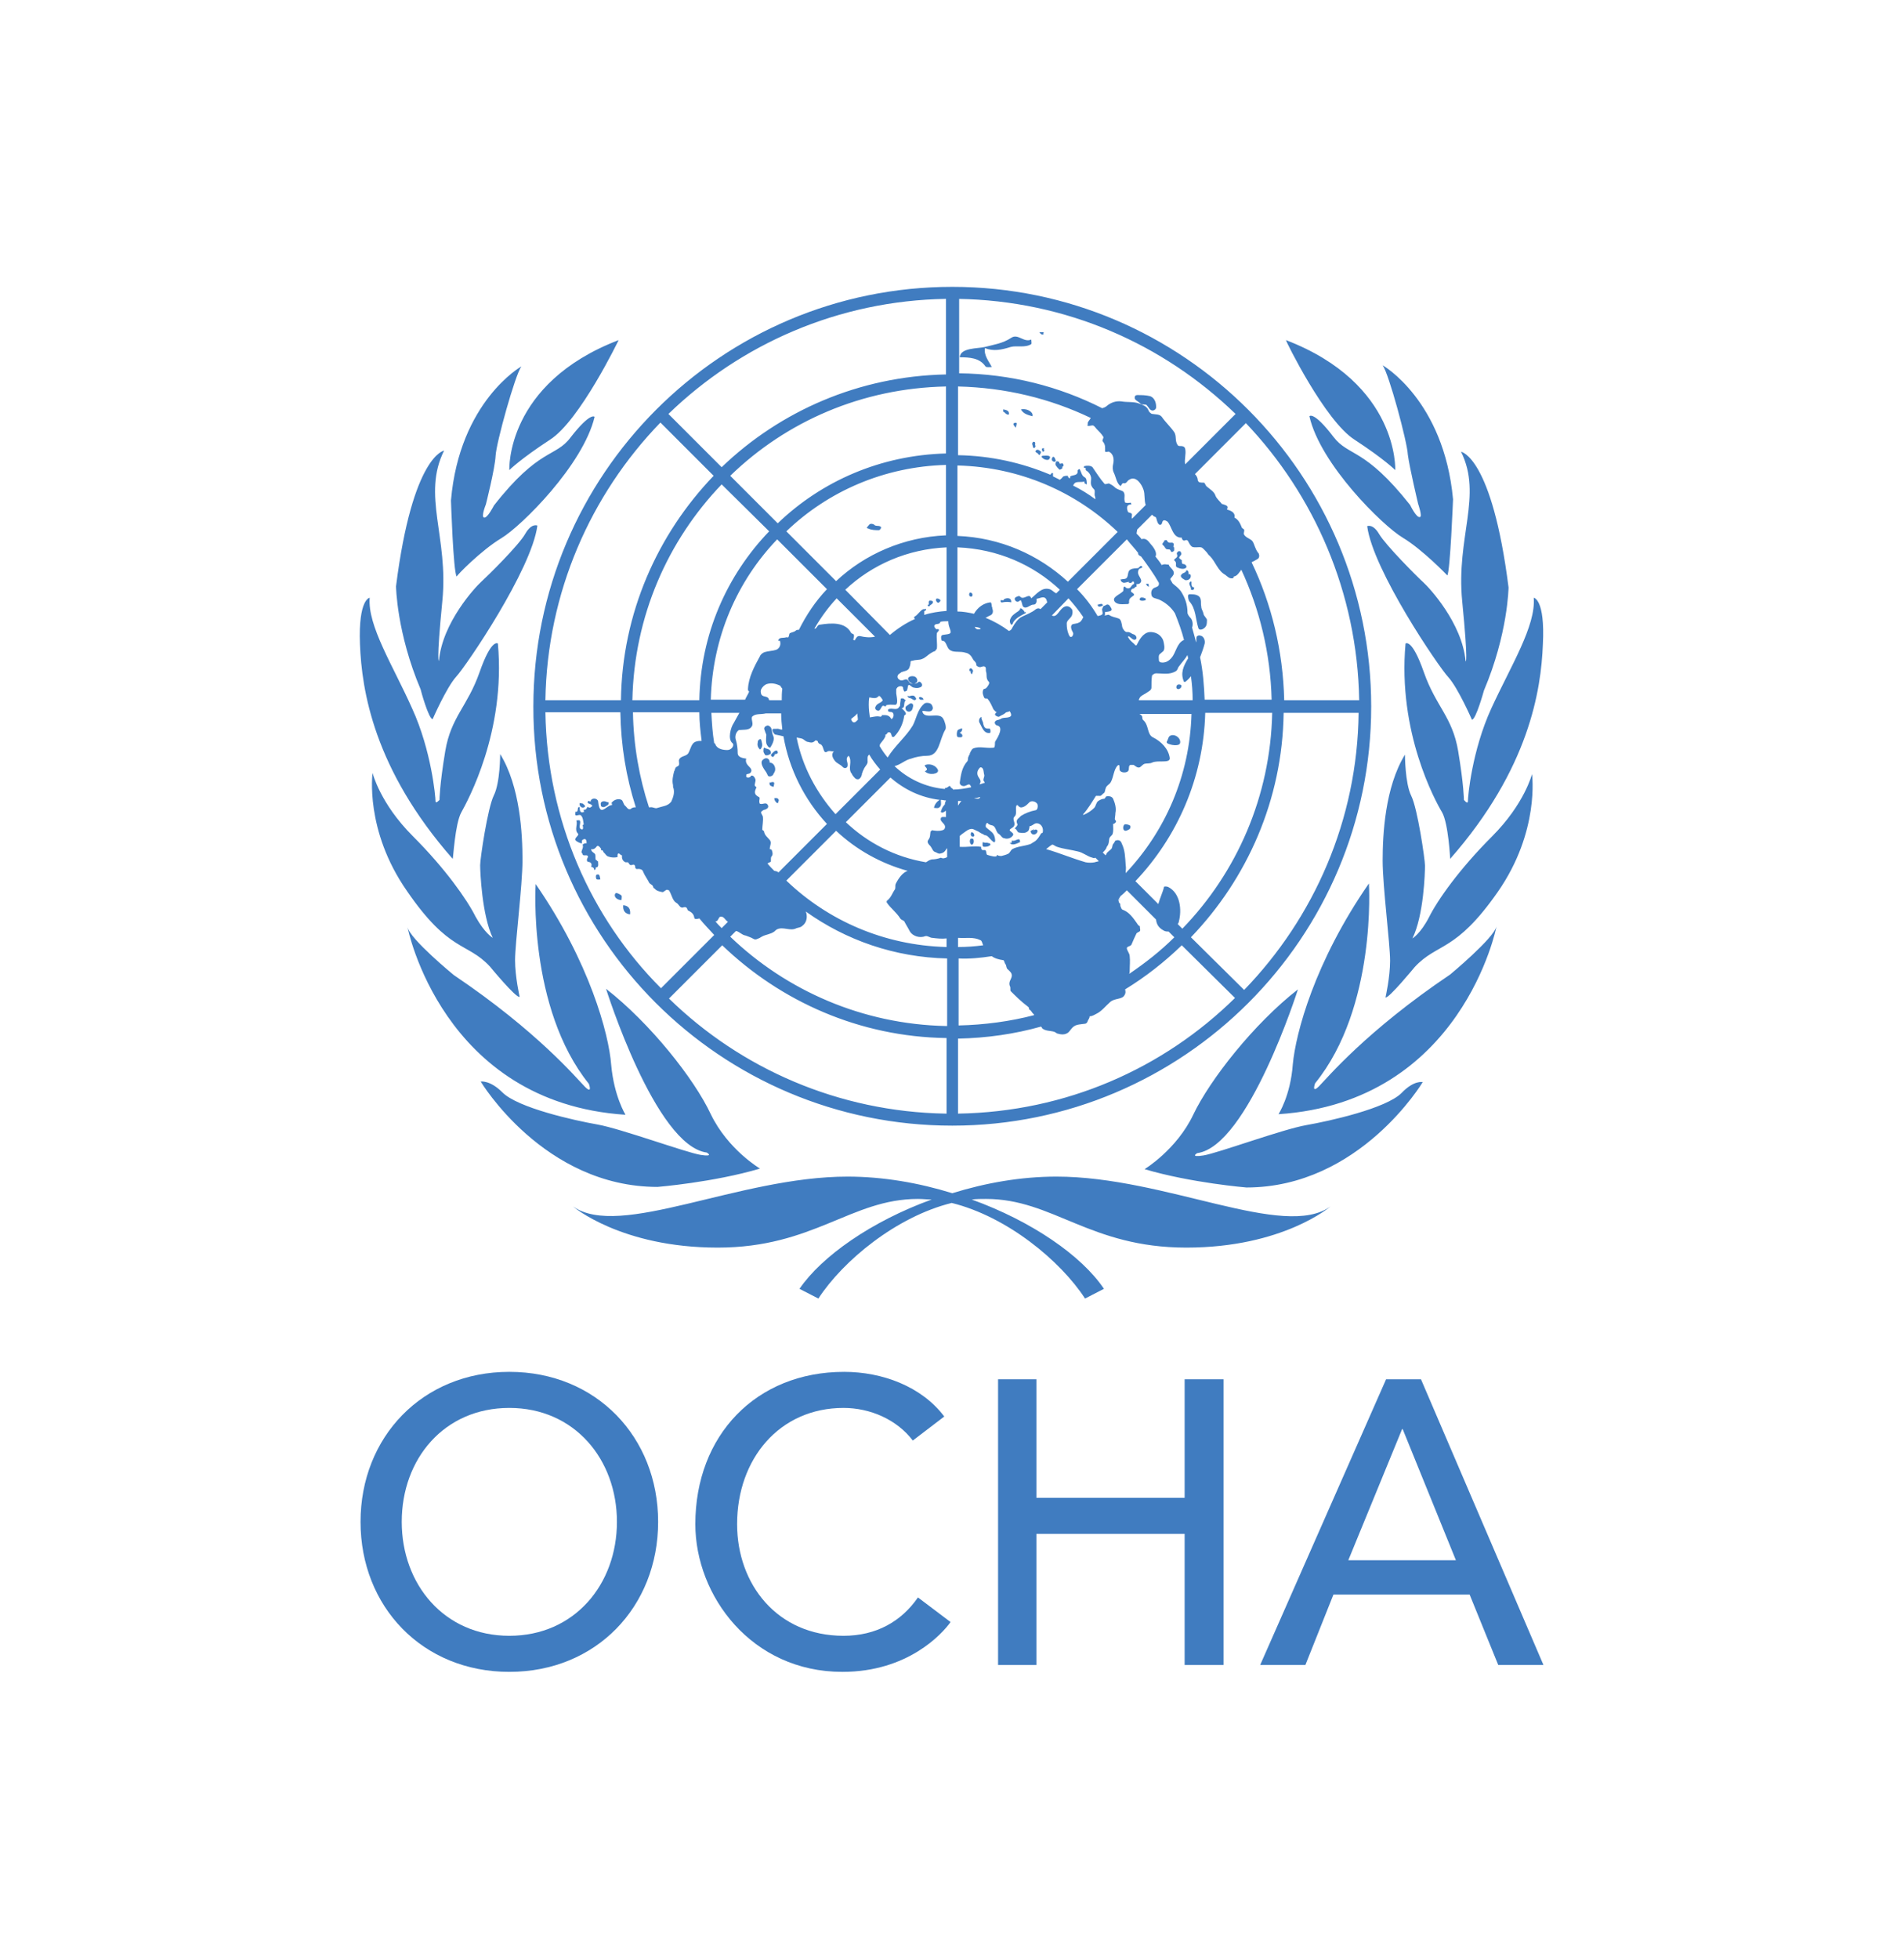 <?xml version="1.0" encoding="UTF-8"?> <svg xmlns="http://www.w3.org/2000/svg" xmlns:xlink="http://www.w3.org/1999/xlink" version="1.1" id="Layer_1" x="0px" y="0px" viewBox="0 0 332.7 342.1" style="enable-background:new 0 0 332.7 342.1;" xml:space="preserve"> <style type="text/css"> .st0{fill:#407CC0;} </style> <g> <g> <path class="st0" d="M133.9,128.3c0,0.5-0.1,1,0,1.5c0.1,0.4,0.6,1.1,0.8,0.6c0.3-0.5,0.7-1.3,0.4-1.9c-0.3-0.6-0.1-1.4-0.7-1.7 c-0.3-0.2-0.5,0-0.7,0.1c-0.2,0.2-0.2,0.4-0.1,0.6C133.7,127.8,133.8,128.1,133.9,128.3 M133.6,131.7c0.1,0.4,0.8,0.2,1.1-0.1 c0-0.2,0-0.4-0.2-0.6c-0.2-0.2-0.5-0.2-0.7-0.3c-0.1,0-0.3-0.2-0.3-0.1c-0.1,0.1-0.1,0.4-0.1,0.6 C133.4,131.4,133.5,131.5,133.6,131.7 M135.1,135.3c0.1-0.3,0.2-0.3,0.3-0.6c0.2-0.5-0.1-1.5-0.9-1.5c0-0.8-0.7-1-1.2-0.5 c-0.6,0.5,0.1,1.5,0.6,2.2c0.1,0.2,0.2,0.4,0.3,0.6C134.4,135.7,134.9,135.6,135.1,135.3 M133,129.2c0-0.1-0.2-0.1-0.2-0.1 c-0.3,0.1-0.4,0.3-0.4,0.6c-0.1,0.4,0,0.8,0.3,1.1c0.1,0.2,0.3,0,0.4-0.3C133.3,130.1,133.1,129.6,133,129.2 M135.1,132.2 c0.1-0.1,0.3-0.3,0.3-0.5c0.2,0,0.4,0,0.5-0.2c0.1-0.1-0.1-0.2-0.1-0.4c-0.4-0.1-0.7,0.3-1,0.6C134.5,131.9,135,132.3,135.1,132.2 M135.2,137.3c0-0.2,0.2-0.5,0-0.7c0,0-0.1,0-0.2,0c-0.2-0.1-0.3,0.2-0.5,0c-0.1,0.4,0,0.6,0.3,0.7 C135,137.4,135.2,137.5,135.2,137.3 M135.3,139.4c0,0.4,0.3,0.8,0.6,0.9c0.1-0.3,0.4-0.6-0.1-0.9 C135.7,139.4,135.5,139.4,135.3,139.4 M104.2,152.8c-0.1,0.1-0.1,0.5,0,0.7c0.1,0.2,0.5,0.1,0.7,0.1 C104.8,153.1,104.8,152.5,104.2,152.8 M107.5,156.1c-0.3,0.5,0.3,1.1,1.1,1.1c0-0.3,0.1-0.6,0-0.8 C108.2,156.1,107.6,155.8,107.5,156.1 M108.9,158.1c-0.1,0.9,0.3,1.5,1.2,1.6C110.2,158.8,109.9,158.2,108.9,158.1 M168.1,128.7 c0.2-0.3-0.1-0.6-0.4-0.7c0.3-0.2,0.5-0.4,0.4-0.8c-0.3,0.1-0.7,0.2-0.8,0.4c-0.1,0.3-0.2,0.8,0,1.1 C167.5,128.8,168,128.8,168.1,128.7 M161.7,133.6c-0.5,0.2,0.9,0.7-0.1,1.1c0.7,0.8,2.5,0.5,2.3-0.2 C163.6,133.7,162.5,133.3,161.7,133.6 M173,128c0.1,0,0.1-0.5,0-0.7c-0.1-0.1-0.5,0-0.7-0.1c-0.3-0.1-0.4-0.4-0.5-0.8 c0-0.4-0.4-0.8-0.3-1.2c-0.5,0.2-0.5,0.9-0.3,1.1C171.6,127,171.9,128.2,173,128 M161,121.8c-0.3-0.2-0.6,0.1-0.3,0.3 c0.1,0.2,0.5,0.1,0.7,0.1C161.3,122,161.2,121.8,161,121.8 M102.2,140.9c0.1-0.2-0.1-0.3-0.3-0.5c-0.2-0.2-0.5,0-0.6-0.2 c0,0.2-0.1,0.4,0.1,0.6C101.5,141,101.9,141.2,102.2,140.9 M105.7,140.9c0.3-0.2,0.8-0.3,0.6-0.8c0,0-0.1,0-0.2,0 c-0.5-0.3-1.3-0.2-1.1,0.5C104.9,140.8,105.3,141.1,105.7,140.9 M162.4,105.9c0.1-0.3,0.7-0.4,0.6-0.8c0-0.2-0.4-0.2-0.5-0.2 c-0.3,0-0.2,0.4-0.2,0.7c-0.1,0-0.2,0-0.2,0.1C162.1,105.9,162.3,105.9,162.4,105.9 M164.1,105.2c0.1-0.1,0.4-0.3,0.1-0.5 c-0.2-0.2-0.6-0.2-0.6-0.1C163.4,104.8,163.8,105.5,164.1,105.2 M159.9,118.2c-0.4-0.2-1-0.1-1.2,0.2c-0.2,0.6,0.8,1.3,1.3,0.9 C160.5,119.1,160.3,118.4,159.9,118.2 M159.8,121.6c-0.2-0.2-0.6-0.1-0.9,0c-0.1,0-0.2,0-0.3-0.1c-0.1,0.2,0.2,0.4,0.3,0.4 c0.4,0,0.8,0.6,1.1,0.3C160.2,122.1,160,121.8,159.8,121.6 M158.4,123.3c-0.3,0.2-0.2,0.7,0.1,0.9c0.3,0.2,0.7,0.1,0.9-0.3 c0.1-0.3,0.3-0.8,0-1C159,122.7,158.8,123.1,158.4,123.3 M158,122.1c-0.2-0.2-0.4-0.1-0.6-0.1c0,0.5-0.2,1-0.1,1.5 c0.1,0.3,0.5,0.2,0.6,0c0.2-0.5,0-0.9,0.4-1.2c-0.1,0-0.2-0.1-0.2-0.1C158,122.1,158,122.1,158,122.1 M164.1,149.7 C164.1,149.7,164.1,149.7,164.1,149.7c0.1,0,0.1,0,0.1,0H164.1z M169.9,147.5c0.3-0.2,0.3-0.6,0.2-0.9c-0.1-0.2-0.6-0.2-0.6,0.1 c-0.1,0.3,0,0.6,0.2,0.8C169.7,147.5,169.9,147.6,169.9,147.5 M170.1,146.1c0.3-0.1,0.1-0.4,0-0.6c-0.1-0.1-0.3-0.2-0.4-0.1 C169.5,145.8,169.7,146.2,170.1,146.1 M171.9,147.9c0.4,0,0.9,0,1.2-0.4c-0.1,0-0.1-0.1-0.1-0.2c-0.3,0-0.5-0.2-0.8-0.1 c-0.1,0-0.3-0.1-0.5-0.1C171.7,147.5,171.6,147.8,171.9,147.9 M178.2,147.1c0.1,0,0-0.5-0.1-0.5c-0.4-0.1-0.8,0.4-1.3,0.2 c0,0.2,0,0.3-0.1,0.4c0,0.1-0.2,0-0.3,0C176.9,147.8,177.7,147.3,178.2,147.1 M181.3,145.2c0-0.4-0.5-0.4-0.7-0.1 c0-0.1,0.1-0.2,0.1-0.3c-0.2,0.2-0.7,0.2-0.6,0.5C180.4,146.1,181.2,145.7,181.3,145.2 M206.2,129.8c0.2-0.7-0.6-1.5-1.4-1.4 c-0.7,0.1-0.6,0.6-0.9,1.1c-0.2,0.4,0.6,0.5,0.9,0.6C205.3,130.2,206.1,130.2,206.2,129.8 M196.7,145.1c0.2,0,0.5-0.2,0.7-0.3 c0.2-0.3,0.2-0.6-0.1-0.7c-0.3-0.1-0.6-0.2-0.8-0.1C196.2,144.2,196.1,145.1,196.7,145.1 M206.1,120.3c0.3-0.1,0.5-0.6,0.2-0.7 c-0.2-0.1-0.6-0.1-0.7,0.2C205.4,120.2,205.8,120.5,206.1,120.3 M175.2,105.2c0.5-0.1,1-0.1,1.5,0v-0.1c0-0.8-0.9-0.7-1.3-0.4 c0,0,0,0.1,0,0.1c-0.2,0.1-0.4,0-0.5,0C174.7,105.1,175,105.3,175.2,105.2 M176.7,109.1c0.2,0.1,0.3-0.3,0.4-0.5 c0.5-0.7,1.3-1.1,2.1-1.5c0.1,0,0-0.2,0-0.3c0,0.1-0.1,0.1-0.1,0.2c-0.2-0.4-0.4-0.6-0.8-0.8c0,0.3-0.4,0.6-0.6,0.7 c-0.4,0.3-0.9,0.6-1.1,1.1C176.4,108.3,176.4,108.8,176.7,109.1 M169.4,103.6c-0.1,0.2-0.1,0.5,0.2,0.6c0.4,0.1,0.4-0.5,0.2-0.6 C169.7,103.5,169.5,103.4,169.4,103.6 M152.7,91.6l-0.3-0.1c-0.5-0.1-0.6,0.3-0.9,0.6c-0.1,0.2,0.2,0.2,0.2,0.2 c0.6,0.3,1.3,0.3,1.9,0.3c0.1,0,0.5-0.4,0.3-0.6C153.5,91.7,153,92,152.7,91.6 M195.9,101.5c0.4,0.5,0.8,0.2,1.4,0.1 c-0.2,0.2,0.1,0.2,0.2,0.2c0.2,0.2,0.3-0.4,0.6-0.2c0.1,0.1,0.1,0.4,0,0.4c-0.4,0.2-0.4,0.5-0.7,0.7c-0.2,0.1-0.6,0.1-0.8-0.2 c0-0.1-0.2,0-0.3,0h0.1c-0.2,0.3,0,0.7-0.2,0.8c-0.6,0.6-2,1-1.4,1.8c0.5,0.6,1.5,0.4,2.3,0.4c0.1,0,0.2-0.2,0.2-0.2 c-0.1-0.8,0.3-0.9,0.8-1.3c0.2-0.2-0.1-0.4-0.4-0.6c-0.2-0.1,0-0.6,0.3-0.6c0.3,0,0.3-0.4,0.6-0.3v-0.5c0.5,0.1,0.9-0.3,0.8-0.7 c-0.2-0.6-0.7-1-0.5-1.6c0-0.2,0.2-0.4,0.5-0.5c0.2,0,0.3-0.2,0.1-0.3c-0.1-0.1-0.2,0-0.3,0c0,0.2-0.3,0.1-0.2,0.3 c-0.5,0.1-1,0-1.5,0.3c-0.5,0.3-0.3,1-0.6,1.4c-0.2,0.3-0.7,0.2-1,0.3C195.8,101,195.8,101.4,195.9,101.5 M192.6,105.5 c-0.3-0.1-0.5,0.1-0.8,0.1c0,0.6,0.7,0.3,1,0.1C192.6,105.8,192.7,105.5,192.6,105.5 M199.2,104.5c-0.3,0.5,0.6,0.5,1,0.3 c0,0,0-0.1,0-0.2v0.1c0-0.1,0-0.2-0.1-0.2C199.7,104.3,199.3,104.3,199.2,104.5 M200.8,102.4c0-0.1-0.1-0.1-0.1-0.2 c0-0.1,0-0.2,0-0.2c-0.1-0.1-0.3,0-0.5,0C200.4,102.1,200.4,102.5,200.8,102.4 M176.7,59c-1.5,1-3.1,1.2-4.6,1.6 c-1.2,0.3-4.3,0.1-4.4,1.8c1.7,0,3.5,0.1,4.5,1.6c0.2,0.2,0.7,0.1,1.1,0.1c-0.5-1-1.4-2-1.2-3.3c1.5,0.6,2.9,0.3,4.5-0.2 c1.1-0.3,2.5,0.2,3.6-0.5c0.1-0.1,0-0.5,0-0.8C178.9,59.9,177.9,58.2,176.7,59 M180.1,71.9c-0.5-0.4-1.1-0.5-1.7-0.4 c0.4,0.8,1.3,1,2,1.2C180.5,72.3,180.3,72.1,180.1,71.9 M177.2,73.9c-0.3,0.1,0,0.5,0.3,0.8C177.5,74.4,178,73.6,177.2,73.9 M175.3,71.5c0,0.1,0,0.4,0,0.4c0.3,0.1,0.3,0.3,0.7,0.5c0.1,0,0.2,0,0.3,0c0,0,0-0.1,0-0.2C176.3,71.7,175.8,71.6,175.3,71.5 M180.9,77.8c-0.1-0.2,0.1-0.4-0.1-0.6c-0.1,0-0.2-0.1-0.3,0c-0.3,0.3,0,0.6,0,0.9c0,0.1,0.2,0.2,0.3,0.1 C180.9,78.1,181,77.9,180.9,77.8L180.9,77.8z M182.5,78.7c-0.1-0.1-0.1-0.2-0.1-0.3c0.1-0.3-0.2,0-0.3-0.1c-0.1,0.2,0,0.4,0.1,0.6 C182.4,78.8,182.5,78.8,182.5,78.7 M181.9,78.9C181.9,78.9,181.9,78.9,181.9,78.9c-0.3-0.3-0.7-0.5-0.9-0.2 c-0.3,0.3,0.3,0.3,0.5,0.7c0.1,0.2,0.3-0.1,0.4-0.4C181.8,79,181.9,79,181.9,78.9c0,0.1,0.1,0.1,0.1,0.2 C182,79,181.9,79,181.9,78.9 M182.3,79.6h-0.2c0.2,0.1-0.2,0-0.1,0.2c0.3,0.4,0.8,0.6,1.2,0.5c0.2-0.1,0.4-0.5,0.2-0.6 C183.1,79.5,182.6,79.6,182.3,79.6 M184.4,80.6c0.2-0.1,0-0.3,0-0.4c-0.1-0.3-0.3-0.5-0.4-0.4c-0.2,0.1-0.3,0.5-0.1,0.7 C184,80.6,184.2,80.7,184.4,80.6 M185.1,82c0.1,0.1,0.4-0.1,0.5-0.2c0.1,0,0-0.2,0-0.3c0.1,0,0.2,0,0.2-0.1c0.1-0.2,0-0.4-0.2-0.5 c-0.1,0-0.3,0.2-0.5,0c0,0,0-0.1,0-0.2c-0.2-0.1-0.4-0.2-0.5-0.1c-0.2,0.2-0.2,0.5-0.1,0.7C184.7,81.6,184.9,81.8,185.1,82 M181.6,58c0.2,0.3,0.5,0.6,0.8,0.3c0,0-0.1,0-0.1-0.1c0,0,0.1-0.1,0.1-0.1C182.2,57.9,181.9,58.1,181.6,58 M199.3,70.5 c0.3,0.3,0.9,0,1.1,0.3c0.3,0.3,0.5,0.9,1,0.9c0.3,0,0.5-0.2,0.6-0.4c0.1-0.8-0.2-1.8-1-2.1c-0.8-0.2-1.5-0.2-2.3-0.2 c-0.5,0-0.5,0.6-0.3,0.8C198.6,70,199,70.2,199.3,70.5 M199.8,94.1c0.1,0,0.1,0,0.2,0.1c0,0,0,0,0.1,0L199.8,94.1z M210.3,107.2 c-0.1-0.5-0.4-0.8-0.4-1.3c-0.1-0.4,0-0.8-0.1-1.2c-0.1-0.7-0.9-0.9-1.5-0.9c-0.3,0-0.6-0.1-0.7,0.2c0,0.3,0,0.6,0.2,1 c1.2,1.3,1.1,3.2,1.6,4.7c0.2,0.6,1.2,0.1,1.4-0.5c0.1-0.3,0.1-0.7,0.1-1C210.7,107.8,210.3,107.5,210.3,107.2 M208.1,103h0.2 c0.3,0.2,0.3-0.2,0.4-0.4c-0.6,0-0.5-0.6-0.5-1c-0.1,0-0.1-0.1-0.2,0C207.5,102,208.2,102.4,208.1,103 M208,100.3c0,0-0.2,0-0.3,0 c0-0.3,0-0.7-0.4-0.7c-0.1,0.5-0.6,0.4-0.8,0.7c-0.4,0.3,0,0.7,0.4,0.9c0.1,0,0.1,0.1,0.1,0.1C207.7,101.5,208.3,100.9,208,100.3 M207.2,99.2c0.3-0.2,0-0.7-0.5-0.7c-0.2,0-0.2-0.4-0.2-0.7c-0.1,0-0.2-0.1-0.3-0.2c-0.5-0.3,0.4-0.6,0.2-1 c-0.1-0.1,0-0.3-0.2-0.3c-0.2-0.1-0.4,0-0.5,0.2c-0.2,0.2,0.1,0.4,0,0.7c-0.1,0.3-0.7,0.5-0.5,0.7c0.6,0.4,0,1,0.5,1.2 C206.1,99.3,206.8,99.5,207.2,99.2 M205.2,95.6c-0.2,0.1-0.1-0.3-0.2-0.1c0.1-0.2,0.2-0.6-0.1-0.7c-0.3-0.1-0.7,0.2-1-0.4 c0-0.1-0.3-0.1-0.4,0c-0.1,0-0.1,0.1-0.1,0.2c-0.2,0.2-0.4,0.4-0.2,0.6c0.3,0.2,0.3,0.4,0.5,0.6c0.2,0.3,0.7,0,0.8,0.3 c0.1,0.3,0.3,0.4,0.5,0.2C205.3,96.2,205.1,95.8,205.2,95.6 M169.6,117.2c0,0.2,0,0.3,0.1,0.5h0.2c0-0.1,0-0.2,0.1-0.4 c0.1-0.2-0.1-0.4-0.2-0.5c-0.2-0.2-0.5,0-0.4,0.4H169.6z M184.6,205.5c-6.2,0-12.4,1.1-18.2,2.9c-5.8-1.8-12.1-2.9-18.3-2.9 c-19.1,0-39.8,11-48,5.2c0,0,8.4,7.2,25.3,7.2c16.8,0,23.3-8.5,35-8.5c0.8,0,1.6,0.1,2.4,0.1c-10.5,3.8-19.2,9.9-23.1,15.6 l3.3,1.7c4.3-6.6,13.6-14.3,23.3-16.7c9.7,2.4,19,10.1,23.3,16.7l3.3-1.7c-3.9-5.8-12.6-11.8-23.1-15.6c0.8-0.1,1.6-0.1,2.5-0.1 c11.7,0,18.1,8.5,35,8.5c16.9,0,25.2-7.2,25.2-7.2C224.4,216.6,203.7,205.5,184.6,205.5 M244.9,190.9c-2.7,2.7-12.6,4.9-16.6,5.6 c-4.1,0.7-15.5,4.9-18,5.3c-2.5,0.4-1.1-0.4-1.1-0.4c8.9-1.2,17.6-28.6,17.6-28.6c-7.7,6-15.4,15.8-18.3,21.9 c-2.9,6.1-8.5,9.5-8.5,9.5c8.1,2.4,17.8,3.2,17.8,3.2c19.8,0,30.8-18.4,30.8-18.4S247.1,188.6,244.9,190.9 M253.4,170.2 c-14.7,9.9-21.5,18.1-22.9,19.5c-1.4,1.4-0.7-0.5-0.7-0.5c10.8-13.3,9.4-34.9,9.4-34.9c-9.5,13.7-12.8,26.2-13.3,31.6 c-0.4,5.5-2.5,8.7-2.5,8.7c32.1-2.1,38.1-32.8,38.1-32.8C261,163.9,253.4,170.2,253.4,170.2 M260.7,146.1 c-5.7,5.7-9.5,11.1-11,14.1c-1.5,2.9-2.9,3.7-2.9,3.7c2-4,2.2-11.6,2.2-12.7c0-1.1-1.3-10-2.4-12.2c-1.1-2.2-1.1-7.2-1.1-7.2 c-3.5,5.7-3.9,14-3.9,18.5c0,4.5,1.3,14.5,1.3,17.5c0,2.9-0.8,6.4-0.8,6.4c0.5,0.3,5.1-5.3,5.1-5.3c4-4.3,7.1-2.5,14.5-13.1 c7.4-10.6,6-20.6,6-20.6S266.4,140.4,260.7,146.1 M268,104.4c0.4,4.9-4,11.9-7.4,19.3c-3.4,7.4-4.1,15.4-4.1,16.2 c0,0.7-0.7-0.2-0.7-0.2s0-2.5-1-8.5c-1-6-3.9-7.8-6-13.8c-2.1-6-3.2-5-3.2-5c-1.4,15.5,5.2,27.5,6.4,29.5c1.1,2,1.4,8.1,1.4,8.1 c13.8-15.7,15.9-29.5,16.2-37.5C270,104.6,268,104.4,268,104.4 M255.5,105c1.1,11.2,0.6,10.5,0.6,10.5c-0.6-6.7-6.4-12.9-7.4-13.8 c-1-0.9-6.5-6.4-7.7-8.4c-1.1-1.9-2.1-1.4-2.1-1.4c1,7.7,12.5,24.6,14.2,26.4c1.7,1.9,4.1,7.4,4.1,7.4c0.7,0,2.1-5.1,2.1-5.1 c4.2-9.9,4.3-18,4.3-18c-2.9-22.9-8.3-23.7-8.3-23.7C259.1,86.6,254.4,93.8,255.5,105 M247.8,88c0,0,0.8,2.3,0.3,2.3 c-0.6,0.2-1.7-2.1-1.7-2.1c-8-10.1-10.7-8.4-13.4-11.9c-3.5-4.6-4.2-3.6-4.2-3.6c1.9,8.4,12.8,19.1,16.3,21.2 c3.5,2.1,7.8,6.6,7.8,6.6c0.5-0.7,1-13.3,1-13.3c-1.6-17.3-12.3-23.4-12.3-23.4c1.1,1.5,4.3,13.4,4.4,15.6 C246.3,81.7,247.8,88,247.8,88 M236.7,76.8c5.2,3.4,7.1,5.3,7.1,5.3s0.7-15.1-19.1-22.7C224.6,59.4,231.5,73.5,236.7,76.8 M132.8,204.1c0,0-5.6-3.3-8.6-9.5c-2.9-6.2-10.6-15.9-18.3-21.9c0,0,8.6,27.4,17.6,28.6c0,0,1.4,0.8-1.1,0.4 c-2.5-0.4-14-4.6-18-5.3c-4-0.7-13.9-2.9-16.6-5.6c-2.2-2.2-3.8-1.9-3.8-1.9s11,18.4,30.9,18.4 C114.9,207.3,124.7,206.5,132.8,204.1 M106.8,186c-0.4-5.4-3.8-18-13.2-31.6c0,0-1.4,21.6,9.3,34.9c0,0,0.7,1.9-0.7,0.5 c-1.4-1.4-8.2-9.6-22.9-19.5c0,0-7.7-6.3-8.1-8.4c0,0,6,30.7,38.1,32.8C109.3,194.7,107.3,191.5,106.8,186 M85.6,168.8 c0,0,4.6,5.6,5.2,5.3c0,0-0.8-3.5-0.8-6.4c0-3,1.3-13,1.3-17.5c0-4.5-0.4-12.8-3.9-18.5c0,0,0,5-1.1,7.2 c-1.1,2.2-2.4,11.1-2.4,12.2c0,1.1,0.3,8.7,2.2,12.7c0,0-1.4-0.8-3-3.7c-1.5-3-5.3-8.4-11-14.1c-5.7-5.7-7-11-7-11s-1.4,10,6,20.6 C78.5,166.4,81.6,164.5,85.6,168.8 M80.6,141.9c1.1-2,7.8-14.1,6.4-29.5c0,0-1.1-1-3.2,5c-2.1,6-5,7.8-6,13.8c-1,6-1,8.5-1,8.5 s-0.7,0.8-0.7,0.2c0-0.7-0.7-8.8-4.1-16.2c-3.3-7.4-7.8-14.4-7.4-19.3c0,0-2,0.2-1.7,8.1c0.3,8,2.4,21.8,16.2,37.5 C79.2,150,79.5,143.9,80.6,141.9 M75.6,125.6c0,0,2.4-5.5,4.1-7.4c1.7-1.8,13.2-18.7,14.2-26.4c0,0-1-0.5-2.1,1.4 c-1.1,2-6.7,7.5-7.7,8.4c-1,0.9-6.8,7.1-7.4,13.8c0,0-0.5,0.7,0.6-10.5c1.1-11.1-3.6-18.4,0.3-26.2c0,0-5.5,0.8-8.4,23.7 c0,0,0.1,8.1,4.3,18C73.5,120.5,74.9,125.6,75.6,125.6 M87.6,94c3.5-2.1,14.3-12.8,16.3-21.2c0,0-0.7-0.9-4.2,3.6 c-2.6,3.5-5.5,1.8-13.4,11.9c0,0-1.1,2.2-1.7,2.1c-0.6-0.1,0.3-2.3,0.3-2.3s1.6-6.3,1.7-8.5c0.1-2.2,3.4-14.1,4.5-15.6 c0,0-10.8,6.1-12.3,23.4c0,0,0.4,12.5,1,13.3C79.8,100.5,84.1,96.1,87.6,94 M89,82.1c0,0,1.9-1.9,7.1-5.3c5.2-3.3,12-17.4,12-17.4 C88.3,67,89,82.1,89,82.1 M166.4,196.6c40.4,0,73.2-32.8,73.2-73.2c0-40.4-32.8-73.3-73.2-73.3c-40.4,0-73.2,32.8-73.2,73.3 C93.1,163.8,125.9,196.6,166.4,196.6 M95.3,124.4h13.1c0.1,5.8,1,11.3,2.7,16.6c-0.2,0-0.4,0-0.6,0.1c-0.1,0-0.3,0.2-0.3,0.2 c-0.5,0.2-0.7-0.4-1-0.6c-0.3-0.3-0.3-0.8-0.6-1c-0.6-0.3-1.4,0-1.8,0.6c0.3,0,0,0.3,0.2,0.3c-0.6,0-1.1,0.6-1.6,0.8 c-0.7,0.3-0.8-0.8-0.9-1.5c-0.1-0.3-0.6-0.6-1.1-0.3c-0.1,0.1-0.2,0.2-0.2,0.4c-0.2,0-0.3-0.2-0.4-0.1c-0.4,0.5,0.3,0.4,0.6,0.7 c0.2,0.1,0,0.3-0.2,0.4c-0.2,0.2-0.6-0.2-0.6,0c-0.1,0.3-0.3,0.5-0.6,0.4c0,0.1,0,0.1,0,0.2c0,0.1,0.1,0.2,0.2,0.1 c-0.2,0.1-0.5,0.3-0.7,0.1c-0.2-0.1-0.2-0.5-0.2-0.8c-0.1-0.1-0.3,0-0.3,0.1c-0.1,0.5,0,0.7-0.5,0.7c0.1,0.2-0.1,0.5,0.1,0.6 c0.3,0.1,0.6-0.2,0.9,0c0.4,0.4,0.4,1,0.5,1.6c0,0-0.1,0.1-0.2,0.1c0.1,0.3,0.2,1-0.3,0.7c-0.5-0.3,0.1-1.1-0.2-1.5 c-0.1-0.1-0.4,0-0.6,0c0.3,0.8-0.4,1.6,0.3,2.3c0.3,0.3-0.8,0.8-0.4,1.2c0.2,0.2,0.6,0.4,1,0.5c0.2,0,0-0.4,0.1-0.5 c0.1-0.2,0.6-0.4,0.7-0.1c0.1,0.2,0.1,0.4,0.1,0.6c-0.3-0.1-0.5,0.1-0.7,0.2c0.2,0.5-0.1,0.8-0.2,1.3c0,0.1,0.2,0.3,0.2,0.4 c0.1,0.4,0.7,0,0.9,0.3c0.2,0.2-0.3,0.5-0.1,0.9c0.1,0.2,0.5,0.1,0.6,0.3c0.2,0.1,0.2,0.4,0.1,0.7c0.2,0,0.6,0.2,0.5,0.5 c0.3,0.1,0.3-0.2,0.3-0.4c0.6,0,0.4-0.6,0.4-1.1c-0.2,0.1-0.2-0.3-0.4-0.2c-0.1-0.3,0-0.7-0.1-1c-0.2-0.3-0.7-0.4-0.7-0.9 c0.4,0.1,0.7-0.1,1-0.5c0.2-0.2,0.5,0.1,0.7,0.4c0.1,0.1,0,0.2,0,0.3c0.4-0.1,0.4,0.3,0.5,0.4c0.3,0.2,0.4,0.6,0.8,0.7 c0.5,0.2,1.1,0.2,1.6,0.1c0-0.3,0-0.5,0.1-0.6c0.2-0.2,0.4,0.3,0.7,0.3c-0.1,0.5,0.1,1,0.6,1.2c0.1,0,0.3,0,0.4,0 c0.2,0.1,0.2,0.4,0.5,0.5c0.2,0,0.4-0.1,0.5-0.1c0.3,0.1,0.3,0.3,0.3,0.6c0,0,0.2,0.1,0.2,0.2c0.5-0.1,1.1,0,1.2,0.5 c0.3,0.7,0.7,1.2,1,1.8c0.1,0.3,0.6,0.4,0.7,0.7c0,0.2,0.2,0.4,0.3,0.4c0.3,0.4,0.8,0.5,1.3,0.6c0.2,0.1,0.5-0.3,0.8-0.4 c0.2,0,0.3,0.1,0.4,0.1c0.5,0.8,0.6,1.8,1.3,2.2c0.4,0.2,0.5,0.7,0.9,0.8c0.2,0.1,0.5-0.2,0.8,0c0.2,0.1,0.2,0.4,0.3,0.5 c0.6,0.3,1,0.6,1.1,1.2c0,0.1,0.1,0.3,0.2,0.3c0.2,0,0.5,0,0.7-0.1c0.8,1,1.7,1.9,2.6,2.9l-9.3,9.3 C103.2,160.3,95.6,143.2,95.3,124.4 M161.3,106.4c-0.6,0.3-0.9,1-1.5,1.3c-0.1,0.1-0.1,0.2,0,0.3c0,0,0,0.1,0.1,0.1 c-1.6,0.7-3.1,1.7-4.4,2.8l-7.8-7.9c4.7-4.4,10.9-7.1,17.7-7.4v11.1c-1.3,0.1-2.7,0.3-3.9,0.7c0-0.2,0-0.4,0-0.6 c0-0.1,0.1-0.2,0.1-0.1c0.2,0,0.2-0.2,0.2-0.4C161.7,106.4,161.4,106.4,161.3,106.4 M134.8,149.6c0.3-0.3,0.2-0.7,0.1-1 c0-0.1-0.1-0.3-0.4-0.3c0-0.6,0.4-1.1,0-1.6c-0.4-0.5-0.9-0.8-1-1.5c0-0.1-0.3-0.2-0.3-0.3c0-0.7,0.2-1.5,0.1-2.3 c-0.1-0.3-0.5-0.7-0.2-0.9c0.1-0.1,0.4-0.3,0.6-0.3c0.5-0.2,0.7-0.5,0.4-0.9c-0.3-0.4-0.8,0-1.2-0.1c-0.2,0-0.2-0.2-0.2-0.3 c-0.1-0.3,0.2-0.8-0.1-0.9c-0.2-0.1-0.5-0.3-0.6-0.5c-0.2-0.4,0-0.8,0.2-1.2c-0.2,0-0.1-0.3-0.3-0.2c-0.1-0.4,0.2-0.8,0.1-1.2 c-0.1-0.3-0.4-0.8-0.8-0.6c0,0,0,0.1,0,0.1c-0.2,0.2-0.5,0.3-0.8,0.1c0-0.1,0-0.3,0-0.4c0.2-0.2,0.5-0.1,0.7-0.3 c0.4-0.4,0.1-0.8-0.1-1c-0.5-0.5-0.8-0.9-0.6-1.5c-0.6-0.1-1.5-0.2-1.5-1c0-0.8-0.1-1.5-0.3-2.2c-0.2-0.5-0.1-1.1,0.2-1.5 c0.1-0.1,0.2-0.3,0.4-0.3c0.8-0.1,1.8,0.1,2.2-0.7c0.3-0.5-0.3-1.4,0.1-1.7c0.6-0.5,1.5-0.3,2.3-0.5h2.7c0,1,0.1,1.9,0.2,2.8 c-0.4,0.1-0.5-0.2-1.1-0.1c-0.4,0-0.7-0.1-0.6,0.3c0,0.2,0.3,0.7,0.5,0.7c0.5,0.1,1,0.2,1.4,0.3c1,5.8,3.7,11.1,7.6,15.3l-8.5,8.5 c0-0.1-0.2-0.2-0.2-0.2c-0.2,0-0.3-0.1-0.5-0.1c-0.4-0.4-0.8-0.8-1.2-1.3c0.2-0.1,0.4-0.2,0.6-0.3 C134.7,150,134.7,149.7,134.8,149.6 M128,129.8c0.4,0.4-0.2,1.2-0.9,1.2c-0.8,0-1.8-0.2-2.1-1c0-0.1-0.1-0.2-0.2-0.2 c-0.3-1.8-0.4-3.5-0.5-5.3h4.9c-0.3,0.5-0.6,1.1-1,1.8C127.7,127,127.1,129.1,128,129.8 M127.2,161l-1.1,1.1 c-0.4-0.4-0.8-0.8-1.1-1.2c0.1,0,0.1,0,0.2,0c0.3-0.1,0.4-0.8,0.7-0.8C126.5,160,126.7,160.7,127.2,161 M136.3,112 c0.2,0.6-0.1,1.3-0.7,1.5c-0.6,0.2-1.4,0.2-2,0.4c-0.3,0.1-0.7,0.4-0.8,0.7c-1,1.8-2,3.7-2.1,5.7v0.2c0,0.1,0.2,0.3,0.2,0.3 c-0.2,0.5-0.5,0.9-0.7,1.4h-6c0.3-10.9,4.6-20.7,11.6-28l8.7,8.7c-2,2.1-3.6,4.5-4.9,7.1c-0.2,0-0.4,0-0.5,0.1 c-0.3,0.3-0.7,0.3-1.1,0.5c-0.1,0.1-0.1,0.4-0.2,0.6c0,0.2-0.3,0.1-0.4,0.1c-0.5,0.2-1.3-0.1-1.4,0.6H136.3z M136.7,120.3 c-0.1,0.7-0.1,1.3-0.1,2h-2.2c0-0.1-0.1-0.2-0.1-0.3c-0.3-0.5-1.1-0.2-1.3-0.8c-0.1-0.3-0.1-0.6,0-0.8c0.2-0.4,0.5-0.7,0.9-0.9 c0.9-0.3,1.7-0.1,2.5,0.3C136.4,120,136.6,120.1,136.7,120.3 M139.2,128.8c0.3,0.1,0.6,0.1,0.9,0.2c0.4,0.1,0.7,0.6,1.2,0.6 c0.3,0.1,0.7,0.2,1.1-0.2c0.1-0.2,0.5,0,0.5,0.1c0.1,0.4,0.3,0.4,0.5,0.5c0.6,0.3,0.4,1.7,1.1,1.3c0.4-0.3,0.7,0,1.2-0.1 c-0.5,0.6-0.2,1.2,0.2,1.7c0.3,0.4,0.9,0.6,1.3,1c0.3,0.4,0.9,0.3,0.9-0.2c0.1-0.6-0.5-1.2,0.2-1.7c0.7,1-0.2,2.2,0.5,3.1 c0.1,0.1,0.1,0.1,0.1,0.2c0.3,0.4,0.6,0.9,1.1,0.8c0.3-0.1,0.5-0.4,0.6-0.8c0-0.1,0-0.3,0.1-0.3c0-0.3,0.2-0.5,0.3-0.8 c0.2-0.4,0.7-0.8,0.6-1.3c0-0.2,0-0.4,0-0.5c0-0.3,0.1-0.5,0.3-0.6c0.5,0.9,1.2,1.8,1.9,2.6l-7.8,7.8 C142.7,138.5,140.2,133.9,139.2,128.8 M148.8,125.5c0.4-0.3,0.8-0.6,1-0.9c0,0.4,0.1,0.7,0.1,1.1c-0.3,0.3-0.5,0.6-0.9,0.4 C148.9,126,148.6,125.6,148.8,125.5 M150.3,111.1c-0.6-0.1-0.7,0.4-1,0.8c0-0.1-0.1-0.2-0.2-0.1c0-0.3,0.2-0.6,0.1-0.9 c0-0.2-0.4-0.2-0.5-0.4c-1-1.9-3.5-1.7-5.4-1.4c-0.4,0-0.5,0.4-0.7,0.6c-0.1,0.1-0.2,0.1-0.3,0.1c1.1-1.9,2.4-3.7,3.9-5.3l6.7,6.7 C152,111.4,151.1,111.3,150.3,111.1 M146.1,101.5l-8.7-8.7c7.3-7,17.1-11.3,27.9-11.6v12.3C157.9,93.8,151.1,96.8,146.1,101.5 M135.9,91.4l-8.3-8.3c9.8-9.5,23-15.3,37.7-15.6v11.7C153.9,79.5,143.6,84,135.9,91.4 M134.4,92.8c-7.4,7.7-12,18-12.2,29.5 h-11.7c0.3-14.7,6.2-27.9,15.6-37.7L134.4,92.8z M122.2,124.4c0,1.7,0.2,3.4,0.4,5c-0.3,0-0.6,0-0.9,0.1c-0.9,0.2-1,1.3-1.4,2 c-0.3,0.6-1.3,0.5-1.6,1.1c-0.2,0.3,0.1,0.7-0.1,1.1c-0.2,0.2-0.5,0.2-0.6,0.5c-0.1,0.2-0.1,0.4-0.2,0.5c-0.2,0.8-0.4,1.6-0.2,2.4 c0,0.2,0,0.5,0.1,0.6c0.2,0.9-0.1,1.6-0.4,2.3c-0.6,0.8-1.5,0.8-2.4,1.1c-0.4,0.2-0.8-0.2-1.3-0.1c-0.1,0-0.1,0-0.2,0 c-1.7-5.2-2.7-10.8-2.8-16.6H122.2z M165.3,194.5c-18.8-0.3-35.9-7.9-48.4-20.1l9.3-9.3c10.2,9.8,24,16,39.2,16.2V194.5z M165.3,179.2c-14.6-0.3-27.9-6.2-37.7-15.6l1-1c0.6,0.1,1,0.7,1.7,0.8c0.5,0.2,0.9,0.3,1.4,0.6c0.2,0.1,0.4,0.1,0.6,0 c0.3-0.1,0.5-0.2,0.8-0.4c0.7-0.4,1.5-0.4,2.2-0.9c0.1-0.1,0.3-0.3,0.5-0.4c1.1-0.5,2.3,0.4,3.4-0.2c0.3-0.1,0.7-0.1,1-0.4 c0.7-0.5,0.9-1.4,0.7-2.2c0-0.1-0.1-0.2-0.1-0.3c7,5,15.5,8,24.7,8.2V179.2z M165.3,165.4c-10.8-0.3-20.6-4.6-27.9-11.6l8.7-8.7 c3.5,3.3,7.8,5.7,12.5,7c-0.9,0.3-1.6,1.3-2.1,2.3c-0.1,0.3,0,0.6-0.1,0.9c-0.5,0.7-0.7,1.5-1.4,2c-0.1,0.1-0.1,0.3,0,0.4 c0.7,1,1.6,1.6,2.3,2.7c0.2,0.3,0.5,0.3,0.7,0.5c0.3,0.6,0.7,1.2,1,1.8c0.5,0.8,1.7,1.2,2.7,0.8c0.4-0.1,0.8,0.3,1.2,0.3 c0.8,0.1,1.7,0.2,2.5,0.1V165.4z M165.3,142.7c-0.4,0-0.8-0.1-0.9,0.2c-0.2,0.5,0.5,0.8,0.7,1.3c0.1,0.3,0,0.7-0.4,0.8 c-0.7,0.2-1.2,0.1-1.9,0c0,0.2-0.2,0.2-0.2,0.2c-0.1,0.6,0,1-0.4,1.5c-0.3,0.4,0.1,0.8,0.4,1.1c0.3,0.4,0.4,0.9,0.8,1 c0.3,0.1,0.5,0.3,0.8,0.3c0.6-0.1,0.9-0.3,1.2-0.9c0,0,0,0,0.1,0v1.5c-0.4,0.2-0.7,0.3-1.1,0.1c-0.5,0.2-1.1,0.3-1.6,0.3 c-0.4,0.1-0.7,0.3-1,0.5c-5.4-0.9-10.2-3.4-14-7l7.8-7.8c2.4,2.1,5.3,3.5,8.6,3.9c-0.5,0.3-0.9,0.8-1,1.4c0.3,0,0.6,0.1,0.8,0 c0.6-0.3,0.4-0.8,0.4-1.4c0.3,0,0.6,0.1,0.9,0.1c-0.1,0.2-0.2,0.5-0.2,0.7c-0.1,0.1-0.3,0.3-0.5,0.7c0,0.1-0.2,0.4-0.2,0.6 c0.2,0.3,0.6,0,0.9-0.2V142.7z M167.4,194.5v-13.1c5-0.1,9.9-0.8,14.5-2.1c0.1,0.1,0.2,0.2,0.2,0.3c0.6,0.5,1.4,0.4,2.1,0.6 c0.2,0.1,0.4,0.2,0.5,0.3c0.7,0.2,1.4,0.3,2-0.2c0.3-0.3,0.6-0.8,0.9-1c0.5-0.4,1.3-0.4,2-0.5c0.1,0,0.3-0.1,0.4-0.3 c0.1-0.4,0.4-0.6,0.4-1c0.5,0,0.9-0.3,1.3-0.5c0.8-0.4,1.5-1.3,2.3-2c0.8-0.7,2.1-0.4,2.5-1.2c0.2-0.3,0.2-0.6,0.1-1 c3.6-2.2,6.9-4.8,9.9-7.7l9.3,9.2C203.3,186.6,186.3,194.2,167.4,194.5 M168.9,145.1c0.3-0.2,0.7-0.4,1.1-0.3 c0.3,0.1,0.6,0.3,0.9,0.4c0.3,0.2,0.6,0.4,0.9,0.5c0.1,0.1,0.3,0.2,0.5,0.2c0.5,0.2,0.8,0.9,1.4,1.2c0.2,0.1,0-0.2,0.2-0.1 c0-0.5-0.1-1-0.3-1.3c-0.3-0.5-0.9-0.8-1.3-1.2c-0.1-0.1-0.1-0.5,0.1-0.7c0-0.1,0.2-0.1,0.2,0c0.3,0.3,0.6,0.3,0.9,0.4 c0.6,0.3,0.5,1.2,1.1,1.5c0.3,0.2,0.5,0.7,0.9,0.7c0.5,0.2,1.2,0,1.5-0.5c0.2-0.3-0.2-0.5-0.4-0.7c-0.5-0.3,0.2-0.5,0.5-0.8 c0.4-0.5,0-0.9,0-1.4c0-0.2,0.1-0.3,0.2-0.4c0,0,0-0.1,0.1-0.1c0.3-0.6,0-1.2,0.2-1.8c0.1-0.1,0.2-0.1,0.2-0.1 c0.2,0.3,0.5,0.5,0.8,0.4c0.5-0.1,0.8-0.4,1.2-0.8c0.4-0.5,1.3-0.2,1.5,0.3c0.1,0.4,0,0.9-0.3,1c-1,0.2-1.8,0.5-2.6,1 c-0.1,0.1-0.2,0.2-0.3,0.3c-0.4,0.3-0.6,0.6-0.3,1.2c0,0.2-0.3,0.5-0.5,0.7c0.4,0.1,0.4,0.6,0.7,0.7c0.6,0.1,1.2,0.2,1.7-0.3 c0.1-0.2,0.2-0.5,0.2-0.8c0.4,0,0.7-0.4,1.1-0.5c0.9-0.1,1.4,0.8,1.2,1.6c0,0.1-0.3,0.1-0.3,0.2c-0.3,0.5-0.6,1-1,1.3 c-0.3,0.2-0.5,0.3-0.8,0.5c-1.1,0.4-2.3,0.4-3.2,0.9c-0.3,0.2-0.4,0.6-0.7,0.8c-0.4,0.2-0.8,0.3-1.2,0.4c-0.3,0-0.5,0-0.8-0.2v0.1 c0,0.4-1.1,0.1-1.7-0.1c-0.2-0.1-0.1-0.6-0.3-0.8c-0.2-0.1-0.6,0.1-0.7-0.2c-0.1-0.1,0-0.4-0.1-0.4c-1.2-0.2-2.4,0.1-3.7,0v-1.9 C167.8,145.9,168.3,145.5,168.9,145.1 M167.4,140.7v-0.8c0.2,0,0.4,0,0.6,0C167.8,140.1,167.6,140.4,167.4,140.7 M171.9,136.4 c0.1,0.1,0.1,0.2,0.2,0.3c-0.3,0.1-0.6,0.2-0.9,0.3c0-0.1,0-0.2,0.1-0.3c0.2-0.5-0.4-0.9-0.5-1.4c-0.1-0.5,0.1-0.9,0.4-1.2 c0.2-0.2,0.5,0,0.6,0.3c0.1,0.3,0.1,0.7,0.2,1C172,135.8,171.7,136.2,171.9,136.4 M171.3,139.2c-0.1,0.2-0.2,0.3-0.4,0.3 c-0.2,0-0.4,0-0.7-0.1C170.6,139.4,170.9,139.3,171.3,139.2 M171.3,164.2c0.3,0.1,0.3,0.5,0.5,0.9c-1.5,0.2-2.9,0.3-4.4,0.3v-1.6 C168.8,163.9,170.1,163.6,171.3,164.2 M173.3,167c0.5,0.4,1.3,0.6,2,0.7c0.2,0,0.2,0.5,0.4,0.7c0.2,0.3,0.1,0.7,0.4,0.9 c0.4,0.4,0.7,0.6,0.7,1.1c0,0.6-0.7,1.1-0.3,1.9c0.1,0.2,0,0.7,0.1,0.8c0.9,0.9,1.8,1.8,3,2.7c0.1,0.1,0.3,0.2,0.2,0.5 c0.4,0.1,0.5,0.6,0.8,0.8c0.1,0.1,0.1,0.2,0.1,0.2c-4.2,1.1-8.7,1.7-13.2,1.8v-11.7C169.4,167.5,171.4,167.3,173.3,167 M204.1,154.9c-0.3-0.1-0.7-0.1-0.7,0c-0.2,0.9-0.7,1.9-1,3l-4-4c7.3-7.7,11.9-18,12.2-29.4h11.7c-0.3,14.6-6.2,27.9-15.7,37.7 l-0.8-0.8c0.1-0.2,0.2-0.3,0.2-0.5C206.5,159,206.3,156,204.1,154.9 M197.4,167c0-0.5-0.5-1-0.5-1.4c0-0.3,0.6-0.3,0.8-0.6 c0.3-0.7,0.6-1.4,0.9-2c0.1-0.1,0.3-0.2,0.5-0.3c0.3-0.2,0-0.6,0.1-0.9c-0.2-0.1-0.4-0.3-0.5-0.5c-0.7-1-1.4-2-2.5-2.4 c-0.3-0.1-0.3-0.4-0.4-0.6c-0.1-0.1,0-0.4-0.1-0.5c-0.3-0.2-0.2-0.5-0.3-0.7h0.3c0,0.1-0.1,0.2-0.2,0.1c0.1,0,0.2,0,0.2,0 c0.1,0,0-0.1,0-0.1c-0.1,0-0.2-0.1-0.2-0.1c0.1-0.2,0.2-0.3,0.3-0.5c0.4-0.3,0.7-0.6,1.1-1l5.1,5.1c0.1,0.8,0.4,1.4,1.3,1.9 c0.3,0.2,0.6,0.2,0.9,0.2l1,1c-2.4,2.4-5.1,4.5-7.9,6.4c0.1-0.2,0.1-0.4,0.1-0.5C197.4,168.6,197.5,167.8,197.4,167 M193.9,146.3 c0.1-0.2,0.4-0.4,0.5-0.6c0.2-0.6,0.1-1.2,0.1-1.8c0.3,0,0.6-0.4,0.5-0.5c-0.1-0.1-0.1-0.2-0.2-0.3c0-0.3,0.1-0.7,0.1-1.1 c0.2-0.9-0.1-1.8-0.4-2.5c-0.2-0.4-0.7-0.5-1.2-0.4c-0.1,0.1-0.2,0.3-0.3,0.4c-0.4,0-0.8,0.2-1.1,0.4c-0.4,0.3-0.4,0.9-0.7,1.2 c-0.5,0.5-1.1,0.9-1.8,1.2c-0.1,0-0.1,0-0.2,0c0.9-1,1.6-2.2,2.3-3.3c0.2,0,0.4,0,0.6,0c0.3,0.1,0.5-0.3,0.8-0.5 c0.2-0.1,0.2-0.6,0.3-0.8c0.1-0.5,0.7-0.7,0.9-1.1c0.5-0.9,0.5-2.2,1.2-2.9c0.5-0.4,0.2,0.6,0.4,0.9c0.3,0.4,1.1,0.4,1.4,0.1 c0.3-0.3,0-0.9,0.4-1.1c0.2,0,0.4,0,0.6,0c0.3,0.2,0.7,0.6,1.1,0.4c0.3-0.2,0.5-0.5,0.8-0.6c0.4-0.1,0.9,0,1.3-0.2 c1-0.5,3.2,0.2,3.1-0.8c-0.2-1.6-1.5-2.9-2.9-3.6c-1.1-0.5-0.7-2.1-1.7-3c-0.3-0.2-0.1-0.6-0.3-0.8c-0.1-0.1-0.2-0.2-0.4-0.3 c0,0,0,0,0,0h9.1c-0.3,10.8-4.6,20.5-11.5,27.8c0-0.5,0.1-0.9,0-1.4c-0.1-1.4-0.1-2.6-0.7-3.8c-0.1-0.4-0.5-0.7-1-0.5 c-0.2,0-0.2,0.3-0.4,0.5c-0.2,0.2-0.2,0.4-0.3,0.8c-0.2,0.4-0.8,0.6-1,1.1c0,0.1-0.1,0.1-0.1,0.2l-0.5-0.5c0.3-0.3,0.6-0.6,0.7-1 C193.9,147.3,193.7,146.7,193.9,146.3 M201.3,118c0.1-0.2,0.5-0.4,0.7-0.4c1.2,0,2.4,0.3,3.5-0.4c0.3-0.2,0.3-0.6,0.5-0.8 c0.5-0.7,1.1-1.3,1.5-2c0,0.2,0.1,0.4,0.1,0.6c-0.8,1.3-1.4,2.6-0.7,4.1c0,0,0.2,0,0.2,0c0.4-0.3,0.7-0.6,1-1 c0.2,1.4,0.3,2.8,0.3,4.2H199c0-0.2,0.1-0.3,0.2-0.5c0.2-0.3,0.7-0.5,1-0.7c0.4-0.3,1-0.5,1-1C201.2,119.4,201.2,118.7,201.3,118 M210.5,122.3c-0.1-2.6-0.3-5.1-0.8-7.5c0.3-0.8,0.6-1.6,0.8-2.4c0.1-0.5-0.1-1.3-0.8-1.4c-0.3-0.1-0.5,0.1-0.6,0.2 c-0.1,0.3,0,0.7-0.1,1c-0.2-0.9-0.5-1.8-0.7-2.6c0.2-0.5,0.1-1.2-0.2-1.6c-0.3-0.3-0.6-0.7-0.6-1c0-1.4-0.4-2.6-1.2-3.8 c-0.4-0.5-0.9-0.9-1.4-1.3c-0.1-0.2-0.3-0.5-0.4-0.7c0,0,0-0.1,0-0.1c0.2-0.3,0.5-0.5,0.6-0.9c0.1-0.7-0.7-1-0.9-1.6 c0,0-0.2,0-0.4,0l0.4,0.1c-0.4-0.2-0.9-0.2-1.2,0c-0.3-0.5-0.7-1-1.1-1.5c0.3-0.5-0.1-1.3-0.6-1.9c-0.4-0.4-0.7-1.1-1.4-1.2 c-0.2,0-0.3,0-0.4,0.1c-0.3-0.4-0.6-0.7-0.9-1c0-0.2,0.1-0.5,0.1-0.7l2.6-2.6c0.2,0.2,0.3,0.3,0.6,0.4c0.2,0.1,0.2,0.6,0.4,1 c0.1,0.2,0.3,0.5,0.6,0.3c0.2-0.1,0.1-0.5,0.4-0.7c0.3-0.1,0.5,0.1,0.7,0.2c0.8,0.9,0.9,2.9,2.5,2.8c0,0.2,0.1,0.4,0.3,0.5 c0.3,0.1,0.5-0.3,0.8,0.1c0.2,0.4,0.4,0.8,0.7,1c0.5,0.2,1.1,0,1.6,0.1c0.3,0.1,0.6,0.5,0.9,0.8c0.2,0.2,0.3,0.5,0.6,0.7 c1,1,1.4,2.6,2.7,3.3c0.4,0.3,0.7,0.7,1.3,0.6c0.2,0,0.1-0.3,0.2-0.3c0.5-0.1,0.8-0.5,1-0.8c0.1-0.1,0.2-0.2,0.3-0.4 c3.2,6.9,5.1,14.6,5.3,22.7H210.5z M198.9,96.6c0,0.1-0.1,0.1,0,0.2c0.1,0.2,0.3,0.3,0.5,0.4c1.1,1.5,2.2,3,3.1,4.6 c0,0.1,0,0.2,0,0.3c-0.1,0.5-0.8,0.4-1.1,0.8c-0.2,0.2-0.3,0.6-0.2,1c0.1,0.6,0.8,0.6,1.3,0.8c1.1,0.5,2.1,1.3,2.8,2.4 c0.6,1.5,1.2,3.1,1.6,4.7c0,0-0.1,0-0.1,0c-1.2,0.6-1.3,2.2-2.1,3.1c-0.5,0.6-1.1,0.9-1.8,0.8c-0.1,0-0.4-0.1-0.4-0.4 c0-0.4-0.1-0.7,0.1-1c0.2-0.2,0.5-0.4,0.7-0.6c0.3-0.5,0.1-1.2,0-1.7c-0.3-1.1-1.4-1.7-2.5-1.6c-1.1,0.2-1.7,1.3-2.2,2.3 c0,0-0.2,0-0.2,0c-0.4-0.5-0.9-0.7-1.2-1.3c-0.1,0-0.1-0.2,0-0.3c0.4,0.2,0.8,0.8,1.2,0.6c0.4-0.2,0.1-0.8-0.3-0.9 c-0.4-0.1-0.7-0.5-1.2-0.4c-0.3,0-0.7-0.5-0.8-0.9c-0.1-0.6-0.2-1.4-0.7-1.5c-0.5-0.2-1-0.2-1.6-0.6c-0.2-0.1-0.5,0.1-0.8,0.1 c0.2-0.2,0-0.6,0.1-0.6c0.6-0.1,1.5-0.1,1-0.8c-0.2-0.4-0.5-0.7-0.9-0.4c-0.1,0.1-0.4,0.1-0.4,0.2c-0.1,0.1-0.1,0.3-0.2,0.4 c-0.1,0.3,0.2,0.8,0,1c-0.2,0.2-0.5,0.2-0.8,0.3c-1-1.7-2.2-3.3-3.6-4.7l8.7-8.7C197.6,95.1,198.3,95.8,198.9,96.6 M189.3,107.8 c-0.2,0.3-0.3,0.7-0.7,0.9c-0.3,0.2-0.7,0.2-1.1,0.3c-0.6,0.2-0.3,1,0,1.5c0.1,0.2,0,0.5-0.2,0.7c-0.4,0.2-0.5-0.3-0.6-0.5 c-0.2-0.5-0.3-1.1-0.3-1.7c-0.1-0.6,0.7-1,0.9-1.5c0.1-0.3,0.2-0.7,0-1.1c-0.3-0.4-0.7-0.6-1.1-0.5c-1.1,0.3-1.4,2.1-2.4,1.6 c0,0,0,0,0,0l2.9-3C187.6,105.5,188.5,106.6,189.3,107.8 M183.9,147.5c0.3,0.1,0.5,0.3,0.8,0.4c1.2,0.4,2.4,0.5,3.6,0.8 c1,0.2,1.7,0.9,2.6,1.1c0.2,0.1,0.3,0.1,0.5,0l0.6,0.6c-0.2,0.1-0.5,0.1-0.7,0.2c-0.5,0.1-1.1,0.1-1.6,0c-2.4-0.7-4.5-1.6-6.9-2.3 C183.2,148,183.5,147.7,183.9,147.5 M217.4,172.9l-9.3-9.2c9.8-10.2,16-24,16.2-39.2h13.1C237.2,143.2,229.6,160.3,217.4,172.9 M237.5,122.3h-13.1c-0.2-8.6-2.2-16.8-5.7-24.1c0.4-0.2,0.8-0.4,1.1-0.6c0.4-0.3,0.2-1,0-1.1c-0.5-0.7-0.6-1.4-0.9-1.9 c-0.3-0.5-1.1-0.6-1.5-1.2c-0.2-0.3,0.2-0.8-0.1-1c-0.2-0.1-0.4-0.3-0.4-0.5c-0.3-0.7-0.6-1.2-1.2-1.5c0.2-0.8-0.5-1.2-1.3-1.4 c0,0,0.1-0.3,0.1-0.4c0-0.3-0.4-0.4-0.7-0.5c-0.1-0.1-0.3,0-0.3-0.1c-0.4-0.5-0.9-0.9-1.1-1.4c-0.2-0.7-0.9-1.1-1.5-1.6 c-0.2-0.1-0.4-0.7-0.5-0.7c-0.3,0-0.6,0-0.9-0.1c0,0-0.1-0.1-0.1-0.1c0-0.1-0.1-0.1-0.1-0.2c0-0.4-0.2-0.8-0.5-1.1l8.9-8.9 C229.6,86.4,237.2,103.5,237.5,122.3 M167.4,52.2c18.9,0.3,35.9,7.9,48.5,20.1l-8.8,8.8c-0.2-0.8,0.2-1.8,0-2.7 c-0.1-0.5-0.6-0.5-1-0.5c-0.2,0-0.3-0.1-0.4-0.3c-0.4-0.7-0.1-1.4-0.5-2.1c-0.7-1-1.5-1.7-2.2-2.7c-0.4-0.5-1.1-0.4-1.6-0.5 c-0.2,0-0.3-0.1-0.4-0.2c-0.2-0.1-0.3-0.4-0.4-0.6c-0.3-0.6-1-0.8-1.5-1c-1-0.4-2.1-0.2-3.2-0.4c-0.9-0.1-1.8,0.2-2.5,0.8 c-0.2,0.2-0.5,0.3-0.8,0.4c-7.5-3.8-16-6-25-6.1V52.2z M167.4,67.5c8.3,0.2,16.1,2.1,23.2,5.5c-0.2,0.4-0.7,0.8-0.5,1.1 c0.1,0.1-0.2,0-0.1,0.2c0.2,0.2,0.6,0,0.9,0c0.3,0,0.5,0.4,0.7,0.6c0.4,0.4,0.9,0.9,1.2,1.4c0.1,0.2-0.3,0.6-0.1,0.8 c0.5,0.6,0.4,1.1,0.4,1.7c0,0.3,0.6,0,0.7,0.1c0.8,0.4,0.9,1.4,0.7,2.2c-0.1,0.4-0.1,1,0.1,1.4c0.4,0.8,0.5,1.9,1.2,2.4 c0.2-0.2,0.3-0.6,0.5-0.5c0.6,0.1,0.6-0.4,1-0.6c1.2-0.8,2.2,0.8,2.5,1.7c0.3,0.8,0.1,1.9,0.4,2.7l-2.4,2.4c-0.1-0.3,0-0.5,0-0.7 c0-0.4-0.6-0.3-0.7-0.5c-0.2-0.5-0.4-1.3,0.6-1.3c0,0-0.1-0.2-0.1-0.3c-0.3,0-0.6,0.1-0.9,0c-0.2,0-0.2-0.4-0.2-0.4 c-0.1-0.5,0.2-1.2-0.3-1.6c-0.4-0.2-0.9-0.3-1.3-0.6c-0.3-0.3-0.6-0.5-1-0.7c-0.2-0.2-0.7,0.2-0.9,0c-0.8-0.9-1.4-1.9-2.1-2.9 c-0.3-0.3-0.9-0.3-1.4-0.2c-0.1,0-0.1,0.2-0.1,0.3c0.1,0,0.2,0,0.2,0c0.2,0.1,0.1,0.3,0.1,0.4c0.5,0.3,0.8,0.7,0.9,1.1 c0.2,0.5-0.2,1.2,0.2,1.8c0.1,0.2,0.3,0.4,0.4,0.5c0.2,0.3,0,0.7,0.1,1.1c0.1,0.2,0.1,0.4,0.1,0.6c-1.2-0.9-2.5-1.7-3.9-2.4 c0.1-0.1,0.1-0.2,0.2-0.3c0.3-0.5,1.2-0.2,1.8-0.4c-0.1,0.4,0.2,0.4,0.4,0.5c0-0.4,0-1-0.3-1.2c-0.6-0.3-0.6-0.8-0.9-1.4 c-0.1-0.2-0.4,0.1-0.4,0.2c0.1,0.9-0.7,0.7-1.3,1c0,0.1,0,0.2,0,0.3c0,0-0.1,0-0.2,0c-0.1-0.1-0.2-0.2-0.2-0.4 c-0.3,0-0.7,0-0.9,0.2c-0.1,0.2-0.3,0.3-0.5,0.5c-0.4-0.2-0.8-0.4-1.2-0.6c0-0.2,0-0.3,0-0.5c0-0.1-0.1-0.1-0.2-0.1 c-0.1,0.1-0.2,0.3-0.3,0.3c-5-2.1-10.4-3.3-16.1-3.4V67.5z M167.4,81.3c10.8,0.3,20.6,4.6,27.9,11.6l-8.7,8.7 c-5.1-4.7-11.8-7.7-19.3-8V81.3z M167.4,95.6c6.9,0.3,13.1,3,17.8,7.4l-0.6,0.6c0,0-0.1,0-0.1,0c-0.4-0.2-0.7-0.6-1.1-0.7 c-1.4-0.4-2.3,0.9-3.2,1.6c-0.3-0.9-1,0-1.6-0.1c-0.2,0-0.4-0.3-0.5-0.3c-0.2,0-0.4,0.1-0.6,0.2c-0.4,0.2-0.1,0.8,0.3,0.8 c0.3,0,0.5-0.4,0.6-0.2c0.3,0.5,0.1,1.3,0.9,1.2c0.5-0.1,0.8-0.5,1.3-0.5c0.5,0,0.6-0.6,0.5-1c0.6-0.1,1.2-0.5,1.6-0.1 c0.2,0.2,0.2,0.5,0.3,0.7l-1.2,1.2c-0.2-0.2-0.5-0.2-0.8,0c-0.7,0.6-1.6,0.9-2.4,1.3c-0.7,0.3-1.3,1.2-1.7,1.9 c-0.1,0.3-0.3,0.5-0.6,0.6c-1.2-0.9-2.6-1.7-4.1-2.3c0.3-0.1,0.5-0.3,0.8-0.4c0.5-0.2,0.6-0.7,0.4-1.2c0-0.1,0-0.2-0.1-0.4 c0-0.3-0.1-0.7-0.2-0.7c-1.2,0.1-2.3,0.9-2.9,2c-0.9-0.2-1.9-0.4-2.9-0.4V95.6z M171.4,109.8c-0.1,0-0.1,0.1-0.2,0.1 c-0.5,0.1-0.7-0.1-0.9-0.4v0C170.7,109.5,171.1,109.6,171.4,109.8 M166.1,110.5c-0.1,0.3-0.9,0.3-1.4,0.4 c-0.3,0.1-0.3,0.5-0.2,0.8c0,0.3,0.3,0.2,0.5,0.3c0.5,0.5,0.5,1.3,1.1,1.6c0.7,0.4,1.7,0.1,2.6,0.4c0.6,0.1,1,0.5,1.3,1.1 c0.1,0.3,0.6,0.5,0.6,1c0,0.2,0.2,0.3,0.5,0.4c0.3,0.1,0.6-0.2,0.9-0.1c0.4,0.1,0.2,0.6,0.3,0.9c0.2,0.6-0.1,1.2,0.5,1.8 c0.2,0.2-0.2,0.8-0.5,1.1c-0.1,0.1-0.5,0.1-0.5,0.3c-0.2,0.5,0,1,0.2,1.4c0.2,0.2,0.5,0,0.6,0.2c0.5,0.6,0.7,1.2,1,1.8 c0.2,0.2,0.4,0.5,0.6,0.5c-0.3,0.1-0.4,0.4-0.3,0.5c0.2,0.2,0.6,0.4,0.8,0.2c0.3-0.2,0.7-0.3,1-0.6c0.2-0.2,0.5-0.1,0.7-0.3 c0.2,0.2,0.4,0.7,0.2,0.9c-0.5,0.4-1.3,0.1-1.8,0.5c-0.4,0.2-0.7,0.1-0.9,0.4c-0.2,0.2,0,0.6,0.3,0.7c1.2,0.2,0.3,1.9-0.3,2.8 c-0.1,0.2,0,0.5-0.1,0.9c0,0.2-0.3,0.2-0.4,0.2c-1.1,0.1-2.3-0.3-3.3,0.1c-0.3,0.1-0.5,0.6-0.7,1h0.2c-0.3,0-0.3,0.4-0.4,0.5 c-0.1,0.2,0,0.6-0.2,0.8c-1,1.1-1.1,2.5-1.3,3.7c0,0.4,0.4,0.6,0.7,0.6c0.3,0,0.7-0.3,0.9-0.3c0.2,0,0.3,0.2,0.4,0.5 c-1,0.2-2.1,0.4-3.2,0.4c0,0,0,0,0-0.1c-0.2-0.2-0.4-0.2-0.4-0.4c-0.2-0.4-0.5,0.3-0.9,0.2c0,0-0.1,0.1-0.1,0.2 c-3.4-0.3-6.5-1.8-8.8-4c1-0.2,1.9-1.1,2.9-1.3c0.8-0.3,1.9-0.5,2.8-0.5c2.2,0,2.1-2.8,3.2-4.6c0.2-0.4-0.1-1.4-0.4-1.9 c-0.7-1.2-3.1,0.2-3.6-1.1c-0.3-0.7,1.6,0.5,1.8-0.7c0-0.3-0.2-0.7-0.4-0.8c-0.3-0.2-0.9-0.2-1.1,0c-1.2,1-1.4,2.7-2,3.8 c-1.2,2-3.1,3.5-4.4,5.6c-0.5-0.6-1-1.3-1.4-2c0-0.2,0.1-0.4,0.2-0.5c0.2-0.3,0.5-0.6,0.6-0.8c0.1-0.2,0.3-0.4,0.2-0.7 c0.3,0,0.3-0.3,0.5-0.4c0.6-0.1,0.5,0.5,0.7,0.8c0,0,0.2,0,0.3,0c1-1,1.6-2.3,1.8-3.7c0-0.1,0.3-0.2,0.3-0.3 c-0.1-0.6-0.8-0.9-1.1-1.4c-0.4,1-1.3,0.2-2,0.6c0,0-0.1,0.3,0.1,0.4c0.3,0.1,0.6,0,0.7,0.2c0.2,0.2,0.2,0.7-0.1,1 c0,0.1-0.2,0.1-0.2,0c-0.4-0.7-1-0.6-1.7-0.6c0.3,0.2-0.2,0.2-0.1,0.3c-0.6-0.2-1.3,0-1.9,0.1c-0.1-0.7-0.2-1.4-0.2-2.2 c0-0.4,0-0.8,0.1-1.3c0.6,0.1,1.2,0.3,1.6-0.2c0.2-0.2,0.5,0.3,0.7,0.6c0.1,0.1,0,0.2-0.1,0.3c-0.3,0.3-0.9,0.4-1.1,0.9 c-0.2,0.3,0,0.6,0.3,0.7c0.4,0.2,0.6-0.4,0.8-0.7c0.2-0.3,0.5,0,0.7,0c0-0.1,0-0.2,0-0.2c0.5-0.2,1.1-0.1,1.6-0.1 c0.6,0,0.3-1.3,0.2-2c0-0.2,0-0.4,0-0.6c0-0.1,0-0.2,0.1-0.3c0.2-0.4,1-0.5,1.1-0.1c0,0.2,0,0.3,0.1,0.4c0,0.2,0.1,0.4,0.4,0.2 c0.1,0,0.2-0.1,0.2-0.2c0.1-0.2,0.1-0.6,0.2-0.8c0.2-0.3,0.6,0.4,1,0.4c0.4,0.1,0.8,0.1,1.2-0.1c0.3-0.2,0.3-0.5,0-0.8 c-0.1-0.1-0.3-0.2-0.4-0.1c-0.4,0.4-0.8,0.3-1.2,0.3c-0.4,0-0.5-0.5-0.8-0.7c-0.3-0.2-0.8,0.3-1.2,0.1c-0.4-0.2-0.6-0.5-0.4-0.9 c0.1-0.2,0.4-0.3,0.6-0.5c0.5-0.2,1-0.2,1.3-0.6c0.2-0.4,0.3-0.8,0.3-1.2c0-0.2,0.3-0.2,0.4-0.2c0.5-0.2,1.2-0.1,1.6-0.3 c0.6-0.2,1-0.7,1.5-1c0.3-0.2,0.5-0.3,0.8-0.4c0.1-0.1,0.2-0.3,0.3-0.4c0.1-0.9-0.1-1.8,0-2.7c0.1-0.3,0.5-0.4,0.3-0.7 c-0.1-0.1-0.4,0.1-0.5-0.1c-0.2-0.2-0.4-0.5-0.1-0.7c0.2-0.2,0.7,0,0.9-0.4c0,0,0-0.1,0-0.1c0.4-0.1,0.9-0.1,1.4-0.1 C165.7,109.5,166.2,110,166.1,110.5 M165.3,52.2v13.2c-15.2,0.3-29,6.4-39.2,16.2l-9.3-9.3C129.4,60.1,146.5,52.5,165.3,52.2 M115.4,73.8l9.3,9.3c-9.8,10.2-16,24-16.2,39.2H95.3C95.6,103.5,103.2,86.4,115.4,73.8"></path> <path class="st0" d="M63,265.8c0-14.8,10.8-26.2,26-26.2c15.2,0,26,11.4,26,26.2c0,14.8-10.8,26.2-26,26.2 C73.8,292,63,280.6,63,265.8 M107.8,265.8c0-10.9-7.4-19.9-18.8-19.9c-11.4,0-18.8,8.9-18.8,19.9c0,10.9,7.4,19.9,18.8,19.9 C100.4,285.7,107.8,276.7,107.8,265.8"></path> <path class="st0" d="M159.5,251.6c-2.8-3.7-7.5-5.7-12.1-5.7c-11.2,0-18.6,8.9-18.6,20.3c0,10.5,7,19.5,18.6,19.5 c5.7,0,10.1-2.5,13-6.7l5.7,4.3c-1.5,2.1-7.5,8.7-18.9,8.7c-15.9,0-25.7-13.3-25.7-25.8c0-15.5,10.6-26.6,26-26.6 c6.6,0,13.5,2.5,17.5,7.8L159.5,251.6z"></path> <polygon class="st0" points="174.4,240.9 181.1,240.9 181.1,261.6 207,261.6 207,240.9 213.8,240.9 213.8,290.8 207,290.8 207,267.9 181.1,267.9 181.1,290.8 174.4,290.8 "></polygon> <path class="st0" d="M242.2,240.9h6.1l21.4,49.9h-7.9l-5-12.3h-23.8l-4.9,12.3h-7.9L242.2,240.9z M254.4,272.5l-9.3-22.9h-0.1 l-9.4,22.9H254.4z"></path> </g> </g> </svg> 